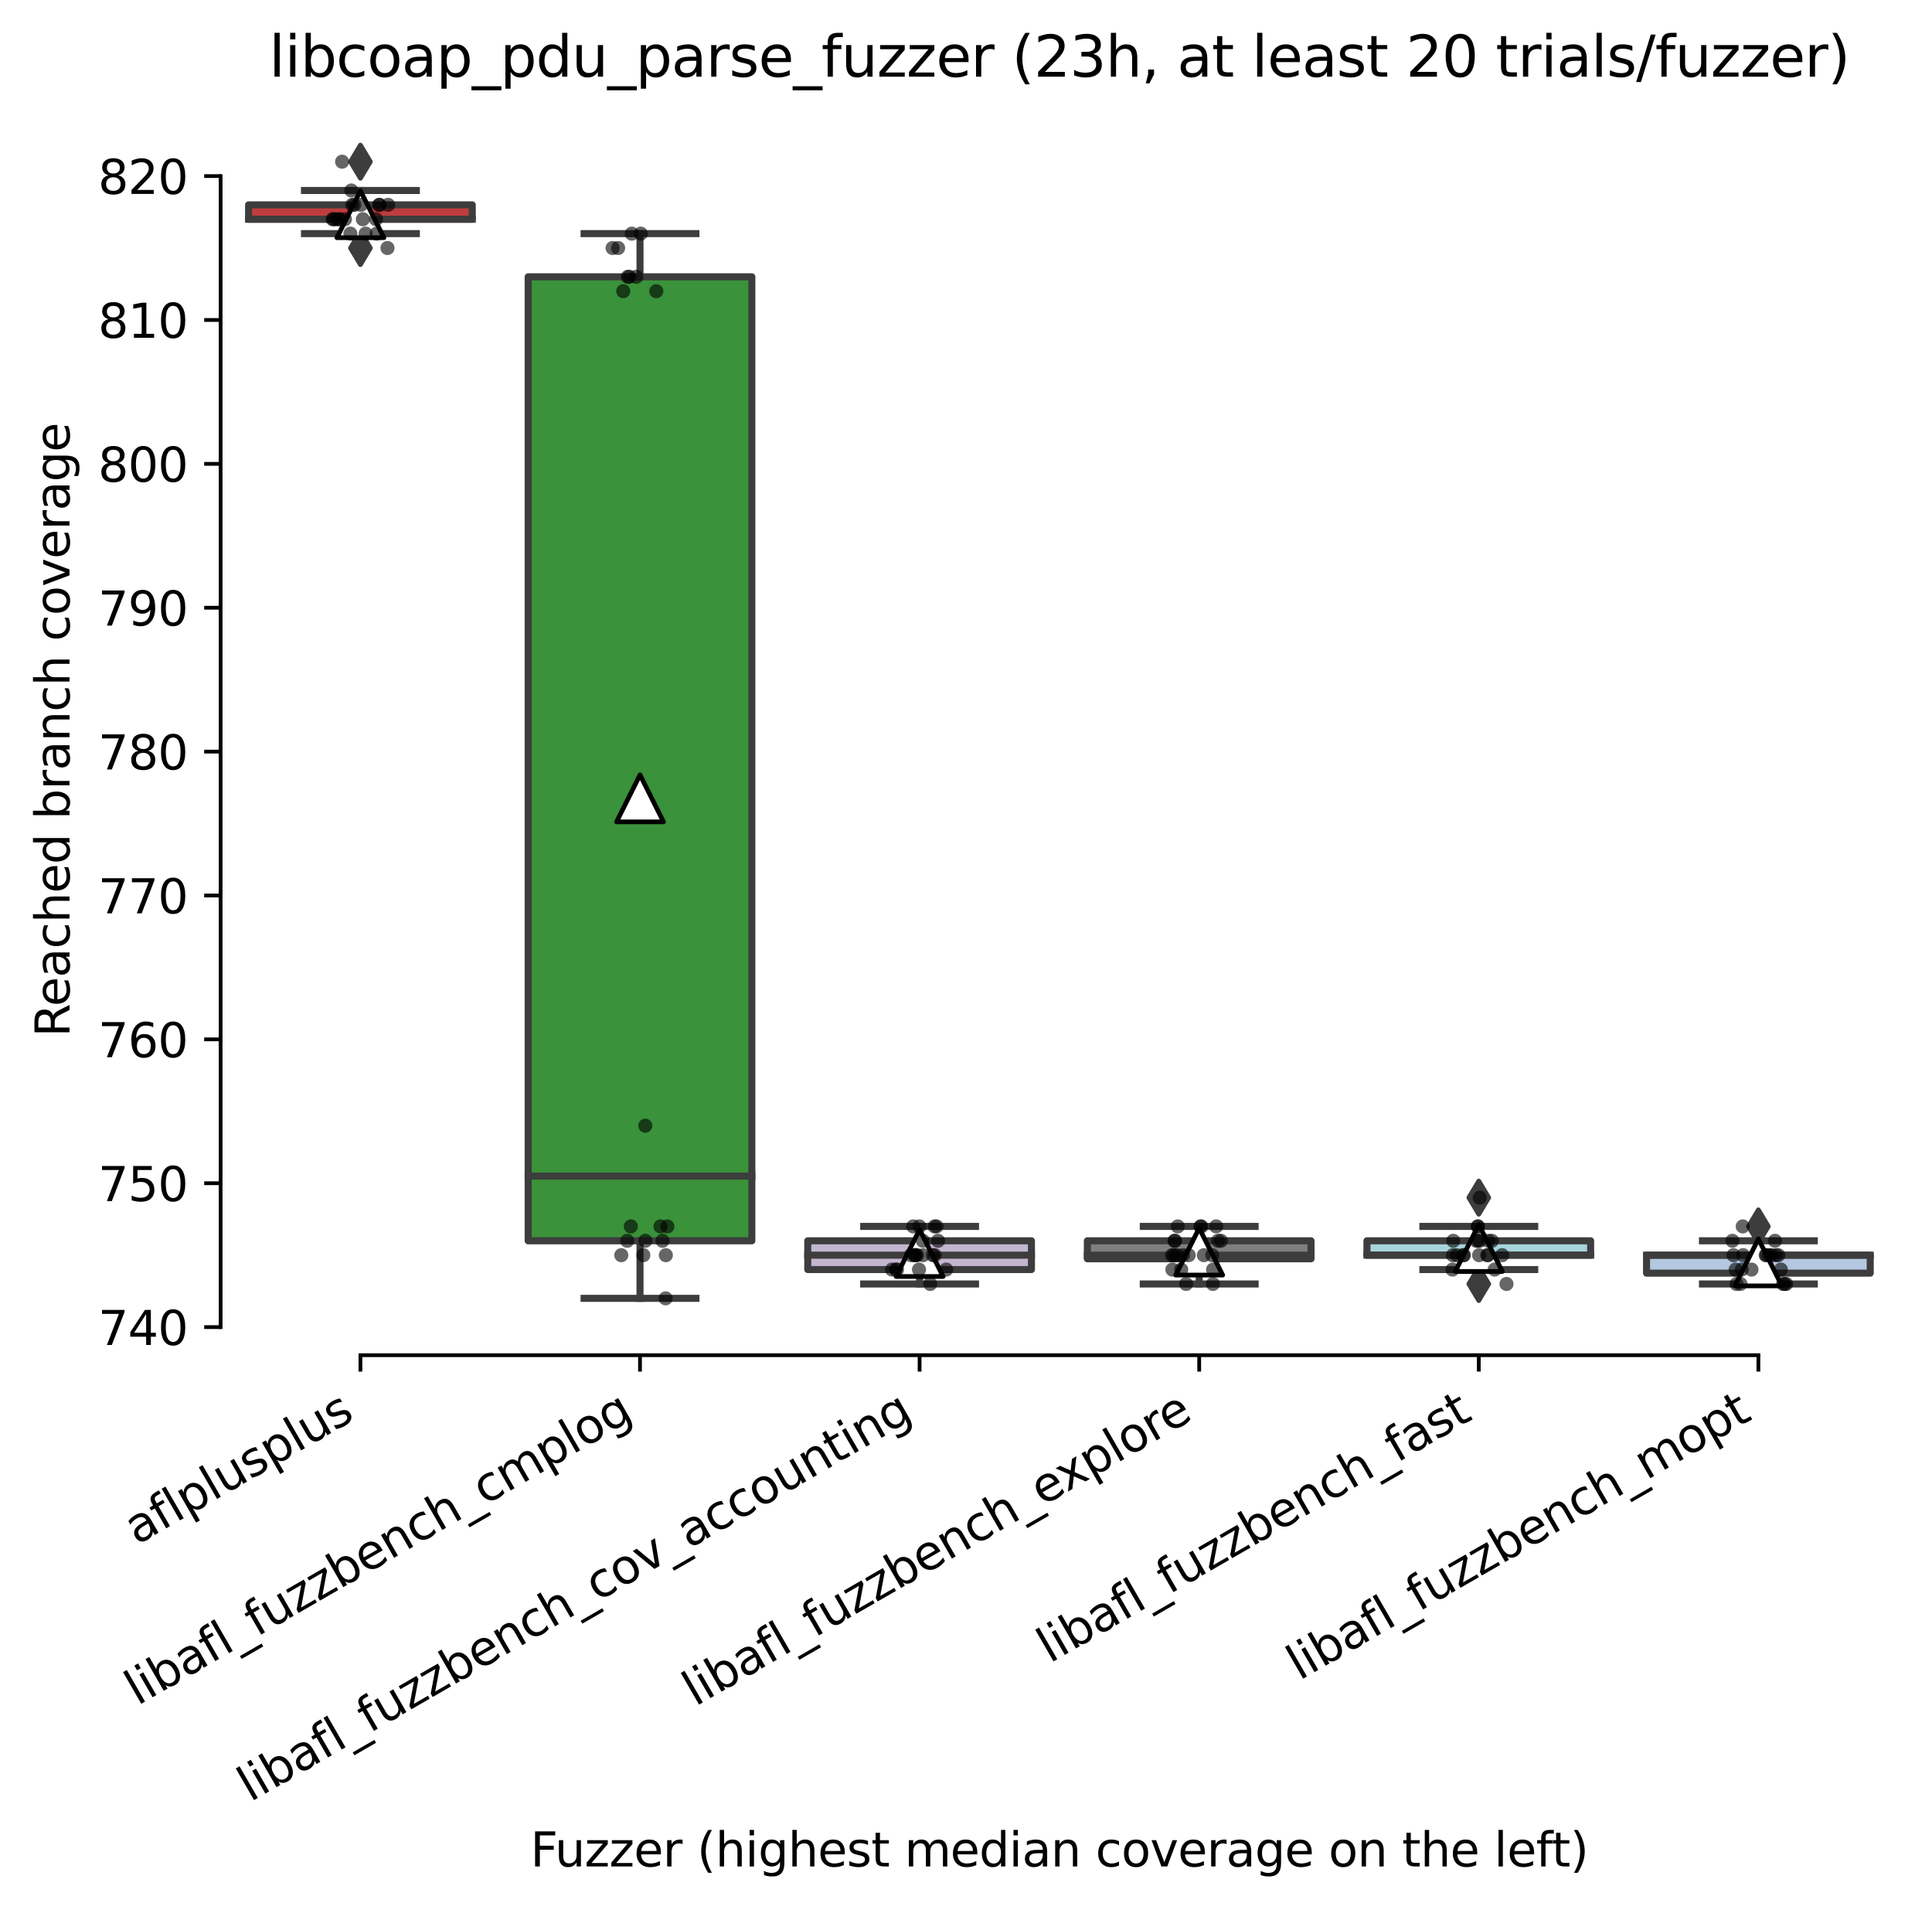 <?xml version="1.0" encoding="utf-8" standalone="no"?>
<!DOCTYPE svg PUBLIC "-//W3C//DTD SVG 1.1//EN"
  "http://www.w3.org/Graphics/SVG/1.1/DTD/svg11.dtd">
<svg xmlns:xlink="http://www.w3.org/1999/xlink" width="411.286pt" height="406.531pt" viewBox="0 0 411.286 406.531" xmlns="http://www.w3.org/2000/svg" version="1.1">
 <defs>
  <style type="text/css">*{stroke-linejoin: round; stroke-linecap: butt}</style>
 </defs>
 <g id="figure_1">
  <g id="patch_1">
   <path d="M 0 406.531 
L 411.286 406.531 
L 411.286 0 
L 0 0 
z
" style="fill: #ffffff"/>
  </g>
  <g id="axes_1">
   <g id="patch_2">
    <path d="M 46.966 288.43 
L 404.086 288.43 
L 404.086 22.318 
L 46.966 22.318 
z
" style="fill: #ffffff"/>
   </g>
   <g id="patch_3">
    <path d="M 52.918 46.663 
L 100.534 46.663 
L 100.534 43.601 
L 52.918 43.601 
L 52.918 46.663 
z
" clip-path="url(#p384e79c89c)" style="fill: #c03d3e; stroke: #3d3d3d; stroke-width: 1.5; stroke-linejoin: miter"/>
   </g>
   <g id="patch_4">
    <path d="M 112.438 264.085 
L 160.054 264.085 
L 160.054 58.912 
L 112.438 58.912 
L 112.438 264.085 
z
" clip-path="url(#p384e79c89c)" style="fill: #3a923a; stroke: #3d3d3d; stroke-width: 1.5; stroke-linejoin: miter"/>
   </g>
   <g id="patch_5">
    <path d="M 171.958 270.21 
L 219.574 270.21 
L 219.574 264.085 
L 171.958 264.085 
L 171.958 270.21 
z
" clip-path="url(#p384e79c89c)" style="fill: #c4b5d0; stroke: #3d3d3d; stroke-width: 1.5; stroke-linejoin: miter"/>
   </g>
   <g id="patch_6">
    <path d="M 231.478 267.913 
L 279.094 267.913 
L 279.094 264.085 
L 231.478 264.085 
L 231.478 267.913 
z
" clip-path="url(#p384e79c89c)" style="fill: #7f7f7f; stroke: #3d3d3d; stroke-width: 1.5; stroke-linejoin: miter"/>
   </g>
   <g id="patch_7">
    <path d="M 290.998 267.147 
L 338.614 267.147 
L 338.614 264.085 
L 290.998 264.085 
L 290.998 267.147 
z
" clip-path="url(#p384e79c89c)" style="fill: #a7d4dc; stroke: #3d3d3d; stroke-width: 1.5; stroke-linejoin: miter"/>
   </g>
   <g id="patch_8">
    <path d="M 350.518 270.975 
L 398.134 270.975 
L 398.134 267.147 
L 350.518 267.147 
L 350.518 270.975 
z
" clip-path="url(#p384e79c89c)" style="fill: #b5c8e1; stroke: #3d3d3d; stroke-width: 1.5; stroke-linejoin: miter"/>
   </g>
   <g id="matplotlib.axis_1">
    <g id="xtick_1">
     <g id="line2d_1">
      <defs>
       <path id="m1266aad662" d="M 0 0 
L 0 3.5 
" style="stroke: #000000; stroke-width: 0.8"/>
      </defs>
      <g>
       <use xlink:href="#m1266aad662" x="76.726" y="288.43" style="stroke: #000000; stroke-width: 0.8"/>
      </g>
     </g>
     <g id="text_1">
      <!-- aflplusplus -->
      <g transform="translate(29.117 328.897) rotate(-30) scale(0.1 -0.1)">
       <defs>
        <path id="DejaVuSans-61" d="M 2194 1759 
Q 1497 1759 1228 1600 
Q 959 1441 959 1056 
Q 959 750 1161 570 
Q 1363 391 1709 391 
Q 2188 391 2477 730 
Q 2766 1069 2766 1631 
L 2766 1759 
L 2194 1759 
z
M 3341 1997 
L 3341 0 
L 2766 0 
L 2766 531 
Q 2569 213 2275 61 
Q 1981 -91 1556 -91 
Q 1019 -91 701 211 
Q 384 513 384 1019 
Q 384 1609 779 1909 
Q 1175 2209 1959 2209 
L 2766 2209 
L 2766 2266 
Q 2766 2663 2505 2880 
Q 2244 3097 1772 3097 
Q 1472 3097 1187 3025 
Q 903 2953 641 2809 
L 641 3341 
Q 956 3463 1253 3523 
Q 1550 3584 1831 3584 
Q 2591 3584 2966 3190 
Q 3341 2797 3341 1997 
z
" transform="scale(0.016)"/>
        <path id="DejaVuSans-66" d="M 2375 4863 
L 2375 4384 
L 1825 4384 
Q 1516 4384 1395 4259 
Q 1275 4134 1275 3809 
L 1275 3500 
L 2222 3500 
L 2222 3053 
L 1275 3053 
L 1275 0 
L 697 0 
L 697 3053 
L 147 3053 
L 147 3500 
L 697 3500 
L 697 3744 
Q 697 4328 969 4595 
Q 1241 4863 1831 4863 
L 2375 4863 
z
" transform="scale(0.016)"/>
        <path id="DejaVuSans-6c" d="M 603 4863 
L 1178 4863 
L 1178 0 
L 603 0 
L 603 4863 
z
" transform="scale(0.016)"/>
        <path id="DejaVuSans-70" d="M 1159 525 
L 1159 -1331 
L 581 -1331 
L 581 3500 
L 1159 3500 
L 1159 2969 
Q 1341 3281 1617 3432 
Q 1894 3584 2278 3584 
Q 2916 3584 3314 3078 
Q 3713 2572 3713 1747 
Q 3713 922 3314 415 
Q 2916 -91 2278 -91 
Q 1894 -91 1617 61 
Q 1341 213 1159 525 
z
M 3116 1747 
Q 3116 2381 2855 2742 
Q 2594 3103 2138 3103 
Q 1681 3103 1420 2742 
Q 1159 2381 1159 1747 
Q 1159 1113 1420 752 
Q 1681 391 2138 391 
Q 2594 391 2855 752 
Q 3116 1113 3116 1747 
z
" transform="scale(0.016)"/>
        <path id="DejaVuSans-75" d="M 544 1381 
L 544 3500 
L 1119 3500 
L 1119 1403 
Q 1119 906 1312 657 
Q 1506 409 1894 409 
Q 2359 409 2629 706 
Q 2900 1003 2900 1516 
L 2900 3500 
L 3475 3500 
L 3475 0 
L 2900 0 
L 2900 538 
Q 2691 219 2414 64 
Q 2138 -91 1772 -91 
Q 1169 -91 856 284 
Q 544 659 544 1381 
z
M 1991 3584 
L 1991 3584 
z
" transform="scale(0.016)"/>
        <path id="DejaVuSans-73" d="M 2834 3397 
L 2834 2853 
Q 2591 2978 2328 3040 
Q 2066 3103 1784 3103 
Q 1356 3103 1142 2972 
Q 928 2841 928 2578 
Q 928 2378 1081 2264 
Q 1234 2150 1697 2047 
L 1894 2003 
Q 2506 1872 2764 1633 
Q 3022 1394 3022 966 
Q 3022 478 2636 193 
Q 2250 -91 1575 -91 
Q 1294 -91 989 -36 
Q 684 19 347 128 
L 347 722 
Q 666 556 975 473 
Q 1284 391 1588 391 
Q 1994 391 2212 530 
Q 2431 669 2431 922 
Q 2431 1156 2273 1281 
Q 2116 1406 1581 1522 
L 1381 1569 
Q 847 1681 609 1914 
Q 372 2147 372 2553 
Q 372 3047 722 3315 
Q 1072 3584 1716 3584 
Q 2034 3584 2315 3537 
Q 2597 3491 2834 3397 
z
" transform="scale(0.016)"/>
       </defs>
       <use xlink:href="#DejaVuSans-61"/>
       <use xlink:href="#DejaVuSans-66" x="61.279"/>
       <use xlink:href="#DejaVuSans-6c" x="96.484"/>
       <use xlink:href="#DejaVuSans-70" x="124.268"/>
       <use xlink:href="#DejaVuSans-6c" x="187.744"/>
       <use xlink:href="#DejaVuSans-75" x="215.527"/>
       <use xlink:href="#DejaVuSans-73" x="278.906"/>
       <use xlink:href="#DejaVuSans-70" x="331.006"/>
       <use xlink:href="#DejaVuSans-6c" x="394.482"/>
       <use xlink:href="#DejaVuSans-75" x="422.266"/>
       <use xlink:href="#DejaVuSans-73" x="485.645"/>
      </g>
     </g>
    </g>
    <g id="xtick_2">
     <g id="line2d_2">
      <g>
       <use xlink:href="#m1266aad662" x="136.246" y="288.43" style="stroke: #000000; stroke-width: 0.8"/>
      </g>
     </g>
     <g id="text_2">
      <!-- libafl_fuzzbench_cmplog -->
      <g transform="translate(29.244 363.107) rotate(-30) scale(0.1 -0.1)">
       <defs>
        <path id="DejaVuSans-69" d="M 603 3500 
L 1178 3500 
L 1178 0 
L 603 0 
L 603 3500 
z
M 603 4863 
L 1178 4863 
L 1178 4134 
L 603 4134 
L 603 4863 
z
" transform="scale(0.016)"/>
        <path id="DejaVuSans-62" d="M 3116 1747 
Q 3116 2381 2855 2742 
Q 2594 3103 2138 3103 
Q 1681 3103 1420 2742 
Q 1159 2381 1159 1747 
Q 1159 1113 1420 752 
Q 1681 391 2138 391 
Q 2594 391 2855 752 
Q 3116 1113 3116 1747 
z
M 1159 2969 
Q 1341 3281 1617 3432 
Q 1894 3584 2278 3584 
Q 2916 3584 3314 3078 
Q 3713 2572 3713 1747 
Q 3713 922 3314 415 
Q 2916 -91 2278 -91 
Q 1894 -91 1617 61 
Q 1341 213 1159 525 
L 1159 0 
L 581 0 
L 581 4863 
L 1159 4863 
L 1159 2969 
z
" transform="scale(0.016)"/>
        <path id="DejaVuSans-5f" d="M 3263 -1063 
L 3263 -1509 
L -63 -1509 
L -63 -1063 
L 3263 -1063 
z
" transform="scale(0.016)"/>
        <path id="DejaVuSans-7a" d="M 353 3500 
L 3084 3500 
L 3084 2975 
L 922 459 
L 3084 459 
L 3084 0 
L 275 0 
L 275 525 
L 2438 3041 
L 353 3041 
L 353 3500 
z
" transform="scale(0.016)"/>
        <path id="DejaVuSans-65" d="M 3597 1894 
L 3597 1613 
L 953 1613 
Q 991 1019 1311 708 
Q 1631 397 2203 397 
Q 2534 397 2845 478 
Q 3156 559 3463 722 
L 3463 178 
Q 3153 47 2828 -22 
Q 2503 -91 2169 -91 
Q 1331 -91 842 396 
Q 353 884 353 1716 
Q 353 2575 817 3079 
Q 1281 3584 2069 3584 
Q 2775 3584 3186 3129 
Q 3597 2675 3597 1894 
z
M 3022 2063 
Q 3016 2534 2758 2815 
Q 2500 3097 2075 3097 
Q 1594 3097 1305 2825 
Q 1016 2553 972 2059 
L 3022 2063 
z
" transform="scale(0.016)"/>
        <path id="DejaVuSans-6e" d="M 3513 2113 
L 3513 0 
L 2938 0 
L 2938 2094 
Q 2938 2591 2744 2837 
Q 2550 3084 2163 3084 
Q 1697 3084 1428 2787 
Q 1159 2491 1159 1978 
L 1159 0 
L 581 0 
L 581 3500 
L 1159 3500 
L 1159 2956 
Q 1366 3272 1645 3428 
Q 1925 3584 2291 3584 
Q 2894 3584 3203 3211 
Q 3513 2838 3513 2113 
z
" transform="scale(0.016)"/>
        <path id="DejaVuSans-63" d="M 3122 3366 
L 3122 2828 
Q 2878 2963 2633 3030 
Q 2388 3097 2138 3097 
Q 1578 3097 1268 2742 
Q 959 2388 959 1747 
Q 959 1106 1268 751 
Q 1578 397 2138 397 
Q 2388 397 2633 464 
Q 2878 531 3122 666 
L 3122 134 
Q 2881 22 2623 -34 
Q 2366 -91 2075 -91 
Q 1284 -91 818 406 
Q 353 903 353 1747 
Q 353 2603 823 3093 
Q 1294 3584 2113 3584 
Q 2378 3584 2631 3529 
Q 2884 3475 3122 3366 
z
" transform="scale(0.016)"/>
        <path id="DejaVuSans-68" d="M 3513 2113 
L 3513 0 
L 2938 0 
L 2938 2094 
Q 2938 2591 2744 2837 
Q 2550 3084 2163 3084 
Q 1697 3084 1428 2787 
Q 1159 2491 1159 1978 
L 1159 0 
L 581 0 
L 581 4863 
L 1159 4863 
L 1159 2956 
Q 1366 3272 1645 3428 
Q 1925 3584 2291 3584 
Q 2894 3584 3203 3211 
Q 3513 2838 3513 2113 
z
" transform="scale(0.016)"/>
        <path id="DejaVuSans-6d" d="M 3328 2828 
Q 3544 3216 3844 3400 
Q 4144 3584 4550 3584 
Q 5097 3584 5394 3201 
Q 5691 2819 5691 2113 
L 5691 0 
L 5113 0 
L 5113 2094 
Q 5113 2597 4934 2840 
Q 4756 3084 4391 3084 
Q 3944 3084 3684 2787 
Q 3425 2491 3425 1978 
L 3425 0 
L 2847 0 
L 2847 2094 
Q 2847 2600 2669 2842 
Q 2491 3084 2119 3084 
Q 1678 3084 1418 2786 
Q 1159 2488 1159 1978 
L 1159 0 
L 581 0 
L 581 3500 
L 1159 3500 
L 1159 2956 
Q 1356 3278 1631 3431 
Q 1906 3584 2284 3584 
Q 2666 3584 2933 3390 
Q 3200 3197 3328 2828 
z
" transform="scale(0.016)"/>
        <path id="DejaVuSans-6f" d="M 1959 3097 
Q 1497 3097 1228 2736 
Q 959 2375 959 1747 
Q 959 1119 1226 758 
Q 1494 397 1959 397 
Q 2419 397 2687 759 
Q 2956 1122 2956 1747 
Q 2956 2369 2687 2733 
Q 2419 3097 1959 3097 
z
M 1959 3584 
Q 2709 3584 3137 3096 
Q 3566 2609 3566 1747 
Q 3566 888 3137 398 
Q 2709 -91 1959 -91 
Q 1206 -91 779 398 
Q 353 888 353 1747 
Q 353 2609 779 3096 
Q 1206 3584 1959 3584 
z
" transform="scale(0.016)"/>
        <path id="DejaVuSans-67" d="M 2906 1791 
Q 2906 2416 2648 2759 
Q 2391 3103 1925 3103 
Q 1463 3103 1205 2759 
Q 947 2416 947 1791 
Q 947 1169 1205 825 
Q 1463 481 1925 481 
Q 2391 481 2648 825 
Q 2906 1169 2906 1791 
z
M 3481 434 
Q 3481 -459 3084 -895 
Q 2688 -1331 1869 -1331 
Q 1566 -1331 1297 -1286 
Q 1028 -1241 775 -1147 
L 775 -588 
Q 1028 -725 1275 -790 
Q 1522 -856 1778 -856 
Q 2344 -856 2625 -561 
Q 2906 -266 2906 331 
L 2906 616 
Q 2728 306 2450 153 
Q 2172 0 1784 0 
Q 1141 0 747 490 
Q 353 981 353 1791 
Q 353 2603 747 3093 
Q 1141 3584 1784 3584 
Q 2172 3584 2450 3431 
Q 2728 3278 2906 2969 
L 2906 3500 
L 3481 3500 
L 3481 434 
z
" transform="scale(0.016)"/>
       </defs>
       <use xlink:href="#DejaVuSans-6c"/>
       <use xlink:href="#DejaVuSans-69" x="27.783"/>
       <use xlink:href="#DejaVuSans-62" x="55.566"/>
       <use xlink:href="#DejaVuSans-61" x="119.043"/>
       <use xlink:href="#DejaVuSans-66" x="180.322"/>
       <use xlink:href="#DejaVuSans-6c" x="215.527"/>
       <use xlink:href="#DejaVuSans-5f" x="243.311"/>
       <use xlink:href="#DejaVuSans-66" x="293.311"/>
       <use xlink:href="#DejaVuSans-75" x="328.516"/>
       <use xlink:href="#DejaVuSans-7a" x="391.895"/>
       <use xlink:href="#DejaVuSans-7a" x="444.385"/>
       <use xlink:href="#DejaVuSans-62" x="496.875"/>
       <use xlink:href="#DejaVuSans-65" x="560.352"/>
       <use xlink:href="#DejaVuSans-6e" x="621.875"/>
       <use xlink:href="#DejaVuSans-63" x="685.254"/>
       <use xlink:href="#DejaVuSans-68" x="740.234"/>
       <use xlink:href="#DejaVuSans-5f" x="803.613"/>
       <use xlink:href="#DejaVuSans-63" x="853.613"/>
       <use xlink:href="#DejaVuSans-6d" x="908.594"/>
       <use xlink:href="#DejaVuSans-70" x="1006.006"/>
       <use xlink:href="#DejaVuSans-6c" x="1069.482"/>
       <use xlink:href="#DejaVuSans-6f" x="1097.266"/>
       <use xlink:href="#DejaVuSans-67" x="1158.447"/>
      </g>
     </g>
    </g>
    <g id="xtick_3">
     <g id="line2d_3">
      <g>
       <use xlink:href="#m1266aad662" x="195.766" y="288.43" style="stroke: #000000; stroke-width: 0.8"/>
      </g>
     </g>
     <g id="text_3">
      <!-- libafl_fuzzbench_cov_accounting -->
      <g transform="translate(53.251 383.611) rotate(-30) scale(0.1 -0.1)">
       <defs>
        <path id="DejaVuSans-76" d="M 191 3500 
L 800 3500 
L 1894 563 
L 2988 3500 
L 3597 3500 
L 2284 0 
L 1503 0 
L 191 3500 
z
" transform="scale(0.016)"/>
        <path id="DejaVuSans-74" d="M 1172 4494 
L 1172 3500 
L 2356 3500 
L 2356 3053 
L 1172 3053 
L 1172 1153 
Q 1172 725 1289 603 
Q 1406 481 1766 481 
L 2356 481 
L 2356 0 
L 1766 0 
Q 1100 0 847 248 
Q 594 497 594 1153 
L 594 3053 
L 172 3053 
L 172 3500 
L 594 3500 
L 594 4494 
L 1172 4494 
z
" transform="scale(0.016)"/>
       </defs>
       <use xlink:href="#DejaVuSans-6c"/>
       <use xlink:href="#DejaVuSans-69" x="27.783"/>
       <use xlink:href="#DejaVuSans-62" x="55.566"/>
       <use xlink:href="#DejaVuSans-61" x="119.043"/>
       <use xlink:href="#DejaVuSans-66" x="180.322"/>
       <use xlink:href="#DejaVuSans-6c" x="215.527"/>
       <use xlink:href="#DejaVuSans-5f" x="243.311"/>
       <use xlink:href="#DejaVuSans-66" x="293.311"/>
       <use xlink:href="#DejaVuSans-75" x="328.516"/>
       <use xlink:href="#DejaVuSans-7a" x="391.895"/>
       <use xlink:href="#DejaVuSans-7a" x="444.385"/>
       <use xlink:href="#DejaVuSans-62" x="496.875"/>
       <use xlink:href="#DejaVuSans-65" x="560.352"/>
       <use xlink:href="#DejaVuSans-6e" x="621.875"/>
       <use xlink:href="#DejaVuSans-63" x="685.254"/>
       <use xlink:href="#DejaVuSans-68" x="740.234"/>
       <use xlink:href="#DejaVuSans-5f" x="803.613"/>
       <use xlink:href="#DejaVuSans-63" x="853.613"/>
       <use xlink:href="#DejaVuSans-6f" x="908.594"/>
       <use xlink:href="#DejaVuSans-76" x="969.775"/>
       <use xlink:href="#DejaVuSans-5f" x="1028.955"/>
       <use xlink:href="#DejaVuSans-61" x="1078.955"/>
       <use xlink:href="#DejaVuSans-63" x="1140.234"/>
       <use xlink:href="#DejaVuSans-63" x="1195.215"/>
       <use xlink:href="#DejaVuSans-6f" x="1250.195"/>
       <use xlink:href="#DejaVuSans-75" x="1311.377"/>
       <use xlink:href="#DejaVuSans-6e" x="1374.756"/>
       <use xlink:href="#DejaVuSans-74" x="1438.135"/>
       <use xlink:href="#DejaVuSans-69" x="1477.344"/>
       <use xlink:href="#DejaVuSans-6e" x="1505.127"/>
       <use xlink:href="#DejaVuSans-67" x="1568.506"/>
      </g>
     </g>
    </g>
    <g id="xtick_4">
     <g id="line2d_4">
      <g>
       <use xlink:href="#m1266aad662" x="255.286" y="288.43" style="stroke: #000000; stroke-width: 0.8"/>
      </g>
     </g>
     <g id="text_4">
      <!-- libafl_fuzzbench_explore -->
      <g transform="translate(147.982 363.282) rotate(-30) scale(0.1 -0.1)">
       <defs>
        <path id="DejaVuSans-78" d="M 3513 3500 
L 2247 1797 
L 3578 0 
L 2900 0 
L 1881 1375 
L 863 0 
L 184 0 
L 1544 1831 
L 300 3500 
L 978 3500 
L 1906 2253 
L 2834 3500 
L 3513 3500 
z
" transform="scale(0.016)"/>
        <path id="DejaVuSans-72" d="M 2631 2963 
Q 2534 3019 2420 3045 
Q 2306 3072 2169 3072 
Q 1681 3072 1420 2755 
Q 1159 2438 1159 1844 
L 1159 0 
L 581 0 
L 581 3500 
L 1159 3500 
L 1159 2956 
Q 1341 3275 1631 3429 
Q 1922 3584 2338 3584 
Q 2397 3584 2469 3576 
Q 2541 3569 2628 3553 
L 2631 2963 
z
" transform="scale(0.016)"/>
       </defs>
       <use xlink:href="#DejaVuSans-6c"/>
       <use xlink:href="#DejaVuSans-69" x="27.783"/>
       <use xlink:href="#DejaVuSans-62" x="55.566"/>
       <use xlink:href="#DejaVuSans-61" x="119.043"/>
       <use xlink:href="#DejaVuSans-66" x="180.322"/>
       <use xlink:href="#DejaVuSans-6c" x="215.527"/>
       <use xlink:href="#DejaVuSans-5f" x="243.311"/>
       <use xlink:href="#DejaVuSans-66" x="293.311"/>
       <use xlink:href="#DejaVuSans-75" x="328.516"/>
       <use xlink:href="#DejaVuSans-7a" x="391.895"/>
       <use xlink:href="#DejaVuSans-7a" x="444.385"/>
       <use xlink:href="#DejaVuSans-62" x="496.875"/>
       <use xlink:href="#DejaVuSans-65" x="560.352"/>
       <use xlink:href="#DejaVuSans-6e" x="621.875"/>
       <use xlink:href="#DejaVuSans-63" x="685.254"/>
       <use xlink:href="#DejaVuSans-68" x="740.234"/>
       <use xlink:href="#DejaVuSans-5f" x="803.613"/>
       <use xlink:href="#DejaVuSans-65" x="853.613"/>
       <use xlink:href="#DejaVuSans-78" x="913.387"/>
       <use xlink:href="#DejaVuSans-70" x="972.566"/>
       <use xlink:href="#DejaVuSans-6c" x="1036.043"/>
       <use xlink:href="#DejaVuSans-6f" x="1063.826"/>
       <use xlink:href="#DejaVuSans-72" x="1125.008"/>
       <use xlink:href="#DejaVuSans-65" x="1163.871"/>
      </g>
     </g>
    </g>
    <g id="xtick_5">
     <g id="line2d_5">
      <g>
       <use xlink:href="#m1266aad662" x="314.806" y="288.43" style="stroke: #000000; stroke-width: 0.8"/>
      </g>
     </g>
     <g id="text_5">
      <!-- libafl_fuzzbench_fast -->
      <g transform="translate(223.44 354.08) rotate(-30) scale(0.1 -0.1)">
       <use xlink:href="#DejaVuSans-6c"/>
       <use xlink:href="#DejaVuSans-69" x="27.783"/>
       <use xlink:href="#DejaVuSans-62" x="55.566"/>
       <use xlink:href="#DejaVuSans-61" x="119.043"/>
       <use xlink:href="#DejaVuSans-66" x="180.322"/>
       <use xlink:href="#DejaVuSans-6c" x="215.527"/>
       <use xlink:href="#DejaVuSans-5f" x="243.311"/>
       <use xlink:href="#DejaVuSans-66" x="293.311"/>
       <use xlink:href="#DejaVuSans-75" x="328.516"/>
       <use xlink:href="#DejaVuSans-7a" x="391.895"/>
       <use xlink:href="#DejaVuSans-7a" x="444.385"/>
       <use xlink:href="#DejaVuSans-62" x="496.875"/>
       <use xlink:href="#DejaVuSans-65" x="560.352"/>
       <use xlink:href="#DejaVuSans-6e" x="621.875"/>
       <use xlink:href="#DejaVuSans-63" x="685.254"/>
       <use xlink:href="#DejaVuSans-68" x="740.234"/>
       <use xlink:href="#DejaVuSans-5f" x="803.613"/>
       <use xlink:href="#DejaVuSans-66" x="853.613"/>
       <use xlink:href="#DejaVuSans-61" x="888.818"/>
       <use xlink:href="#DejaVuSans-73" x="950.098"/>
       <use xlink:href="#DejaVuSans-74" x="1002.197"/>
      </g>
     </g>
    </g>
    <g id="xtick_6">
     <g id="line2d_6">
      <g>
       <use xlink:href="#m1266aad662" x="374.326" y="288.43" style="stroke: #000000; stroke-width: 0.8"/>
      </g>
     </g>
     <g id="text_6">
      <!-- libafl_fuzzbench_mopt -->
      <g transform="translate(276.594 357.755) rotate(-30) scale(0.1 -0.1)">
       <use xlink:href="#DejaVuSans-6c"/>
       <use xlink:href="#DejaVuSans-69" x="27.783"/>
       <use xlink:href="#DejaVuSans-62" x="55.566"/>
       <use xlink:href="#DejaVuSans-61" x="119.043"/>
       <use xlink:href="#DejaVuSans-66" x="180.322"/>
       <use xlink:href="#DejaVuSans-6c" x="215.527"/>
       <use xlink:href="#DejaVuSans-5f" x="243.311"/>
       <use xlink:href="#DejaVuSans-66" x="293.311"/>
       <use xlink:href="#DejaVuSans-75" x="328.516"/>
       <use xlink:href="#DejaVuSans-7a" x="391.895"/>
       <use xlink:href="#DejaVuSans-7a" x="444.385"/>
       <use xlink:href="#DejaVuSans-62" x="496.875"/>
       <use xlink:href="#DejaVuSans-65" x="560.352"/>
       <use xlink:href="#DejaVuSans-6e" x="621.875"/>
       <use xlink:href="#DejaVuSans-63" x="685.254"/>
       <use xlink:href="#DejaVuSans-68" x="740.234"/>
       <use xlink:href="#DejaVuSans-5f" x="803.613"/>
       <use xlink:href="#DejaVuSans-6d" x="853.613"/>
       <use xlink:href="#DejaVuSans-6f" x="951.025"/>
       <use xlink:href="#DejaVuSans-70" x="1012.207"/>
       <use xlink:href="#DejaVuSans-74" x="1075.684"/>
      </g>
     </g>
    </g>
    <g id="text_7">
     <!-- Fuzzer (highest median coverage on the left) -->
     <g transform="translate(112.908 397.251) scale(0.1 -0.1)">
      <defs>
       <path id="DejaVuSans-46" d="M 628 4666 
L 3309 4666 
L 3309 4134 
L 1259 4134 
L 1259 2759 
L 3109 2759 
L 3109 2228 
L 1259 2228 
L 1259 0 
L 628 0 
L 628 4666 
z
" transform="scale(0.016)"/>
       <path id="DejaVuSans-20" transform="scale(0.016)"/>
       <path id="DejaVuSans-28" d="M 1984 4856 
Q 1566 4138 1362 3434 
Q 1159 2731 1159 2009 
Q 1159 1288 1364 580 
Q 1569 -128 1984 -844 
L 1484 -844 
Q 1016 -109 783 600 
Q 550 1309 550 2009 
Q 550 2706 781 3412 
Q 1013 4119 1484 4856 
L 1984 4856 
z
" transform="scale(0.016)"/>
       <path id="DejaVuSans-64" d="M 2906 2969 
L 2906 4863 
L 3481 4863 
L 3481 0 
L 2906 0 
L 2906 525 
Q 2725 213 2448 61 
Q 2172 -91 1784 -91 
Q 1150 -91 751 415 
Q 353 922 353 1747 
Q 353 2572 751 3078 
Q 1150 3584 1784 3584 
Q 2172 3584 2448 3432 
Q 2725 3281 2906 2969 
z
M 947 1747 
Q 947 1113 1208 752 
Q 1469 391 1925 391 
Q 2381 391 2643 752 
Q 2906 1113 2906 1747 
Q 2906 2381 2643 2742 
Q 2381 3103 1925 3103 
Q 1469 3103 1208 2742 
Q 947 2381 947 1747 
z
" transform="scale(0.016)"/>
       <path id="DejaVuSans-29" d="M 513 4856 
L 1013 4856 
Q 1481 4119 1714 3412 
Q 1947 2706 1947 2009 
Q 1947 1309 1714 600 
Q 1481 -109 1013 -844 
L 513 -844 
Q 928 -128 1133 580 
Q 1338 1288 1338 2009 
Q 1338 2731 1133 3434 
Q 928 4138 513 4856 
z
" transform="scale(0.016)"/>
      </defs>
      <use xlink:href="#DejaVuSans-46"/>
      <use xlink:href="#DejaVuSans-75" x="52.02"/>
      <use xlink:href="#DejaVuSans-7a" x="115.398"/>
      <use xlink:href="#DejaVuSans-7a" x="167.889"/>
      <use xlink:href="#DejaVuSans-65" x="220.379"/>
      <use xlink:href="#DejaVuSans-72" x="281.902"/>
      <use xlink:href="#DejaVuSans-20" x="323.016"/>
      <use xlink:href="#DejaVuSans-28" x="354.803"/>
      <use xlink:href="#DejaVuSans-68" x="393.816"/>
      <use xlink:href="#DejaVuSans-69" x="457.195"/>
      <use xlink:href="#DejaVuSans-67" x="484.979"/>
      <use xlink:href="#DejaVuSans-68" x="548.455"/>
      <use xlink:href="#DejaVuSans-65" x="611.834"/>
      <use xlink:href="#DejaVuSans-73" x="673.357"/>
      <use xlink:href="#DejaVuSans-74" x="725.457"/>
      <use xlink:href="#DejaVuSans-20" x="764.666"/>
      <use xlink:href="#DejaVuSans-6d" x="796.453"/>
      <use xlink:href="#DejaVuSans-65" x="893.865"/>
      <use xlink:href="#DejaVuSans-64" x="955.389"/>
      <use xlink:href="#DejaVuSans-69" x="1018.865"/>
      <use xlink:href="#DejaVuSans-61" x="1046.648"/>
      <use xlink:href="#DejaVuSans-6e" x="1107.928"/>
      <use xlink:href="#DejaVuSans-20" x="1171.307"/>
      <use xlink:href="#DejaVuSans-63" x="1203.094"/>
      <use xlink:href="#DejaVuSans-6f" x="1258.074"/>
      <use xlink:href="#DejaVuSans-76" x="1319.256"/>
      <use xlink:href="#DejaVuSans-65" x="1378.436"/>
      <use xlink:href="#DejaVuSans-72" x="1439.959"/>
      <use xlink:href="#DejaVuSans-61" x="1481.072"/>
      <use xlink:href="#DejaVuSans-67" x="1542.352"/>
      <use xlink:href="#DejaVuSans-65" x="1605.828"/>
      <use xlink:href="#DejaVuSans-20" x="1667.352"/>
      <use xlink:href="#DejaVuSans-6f" x="1699.139"/>
      <use xlink:href="#DejaVuSans-6e" x="1760.32"/>
      <use xlink:href="#DejaVuSans-20" x="1823.699"/>
      <use xlink:href="#DejaVuSans-74" x="1855.486"/>
      <use xlink:href="#DejaVuSans-68" x="1894.695"/>
      <use xlink:href="#DejaVuSans-65" x="1958.074"/>
      <use xlink:href="#DejaVuSans-20" x="2019.598"/>
      <use xlink:href="#DejaVuSans-6c" x="2051.385"/>
      <use xlink:href="#DejaVuSans-65" x="2079.168"/>
      <use xlink:href="#DejaVuSans-66" x="2140.691"/>
      <use xlink:href="#DejaVuSans-74" x="2174.146"/>
      <use xlink:href="#DejaVuSans-29" x="2213.355"/>
     </g>
    </g>
   </g>
   <g id="matplotlib.axis_2">
    <g id="ytick_1">
     <g id="line2d_7">
      <defs>
       <path id="mc3d14bf6f3" d="M 0 0 
L -3.5 0 
" style="stroke: #000000; stroke-width: 0.8"/>
      </defs>
      <g>
       <use xlink:href="#mc3d14bf6f3" x="46.966" y="282.459" style="stroke: #000000; stroke-width: 0.8"/>
      </g>
     </g>
     <g id="text_8">
      <!-- 740 -->
      <g transform="translate(20.878 286.258) scale(0.1 -0.1)">
       <defs>
        <path id="DejaVuSans-37" d="M 525 4666 
L 3525 4666 
L 3525 4397 
L 1831 0 
L 1172 0 
L 2766 4134 
L 525 4134 
L 525 4666 
z
" transform="scale(0.016)"/>
        <path id="DejaVuSans-34" d="M 2419 4116 
L 825 1625 
L 2419 1625 
L 2419 4116 
z
M 2253 4666 
L 3047 4666 
L 3047 1625 
L 3713 1625 
L 3713 1100 
L 3047 1100 
L 3047 0 
L 2419 0 
L 2419 1100 
L 313 1100 
L 313 1709 
L 2253 4666 
z
" transform="scale(0.016)"/>
        <path id="DejaVuSans-30" d="M 2034 4250 
Q 1547 4250 1301 3770 
Q 1056 3291 1056 2328 
Q 1056 1369 1301 889 
Q 1547 409 2034 409 
Q 2525 409 2770 889 
Q 3016 1369 3016 2328 
Q 3016 3291 2770 3770 
Q 2525 4250 2034 4250 
z
M 2034 4750 
Q 2819 4750 3233 4129 
Q 3647 3509 3647 2328 
Q 3647 1150 3233 529 
Q 2819 -91 2034 -91 
Q 1250 -91 836 529 
Q 422 1150 422 2328 
Q 422 3509 836 4129 
Q 1250 4750 2034 4750 
z
" transform="scale(0.016)"/>
       </defs>
       <use xlink:href="#DejaVuSans-37"/>
       <use xlink:href="#DejaVuSans-34" x="63.623"/>
       <use xlink:href="#DejaVuSans-30" x="127.246"/>
      </g>
     </g>
    </g>
    <g id="ytick_2">
     <g id="line2d_8">
      <g>
       <use xlink:href="#mc3d14bf6f3" x="46.966" y="251.836" style="stroke: #000000; stroke-width: 0.8"/>
      </g>
     </g>
     <g id="text_9">
      <!-- 750 -->
      <g transform="translate(20.878 255.635) scale(0.1 -0.1)">
       <defs>
        <path id="DejaVuSans-35" d="M 691 4666 
L 3169 4666 
L 3169 4134 
L 1269 4134 
L 1269 2991 
Q 1406 3038 1543 3061 
Q 1681 3084 1819 3084 
Q 2600 3084 3056 2656 
Q 3513 2228 3513 1497 
Q 3513 744 3044 326 
Q 2575 -91 1722 -91 
Q 1428 -91 1123 -41 
Q 819 9 494 109 
L 494 744 
Q 775 591 1075 516 
Q 1375 441 1709 441 
Q 2250 441 2565 725 
Q 2881 1009 2881 1497 
Q 2881 1984 2565 2268 
Q 2250 2553 1709 2553 
Q 1456 2553 1204 2497 
Q 953 2441 691 2322 
L 691 4666 
z
" transform="scale(0.016)"/>
       </defs>
       <use xlink:href="#DejaVuSans-37"/>
       <use xlink:href="#DejaVuSans-35" x="63.623"/>
       <use xlink:href="#DejaVuSans-30" x="127.246"/>
      </g>
     </g>
    </g>
    <g id="ytick_3">
     <g id="line2d_9">
      <g>
       <use xlink:href="#mc3d14bf6f3" x="46.966" y="221.213" style="stroke: #000000; stroke-width: 0.8"/>
      </g>
     </g>
     <g id="text_10">
      <!-- 760 -->
      <g transform="translate(20.878 225.012) scale(0.1 -0.1)">
       <defs>
        <path id="DejaVuSans-36" d="M 2113 2584 
Q 1688 2584 1439 2293 
Q 1191 2003 1191 1497 
Q 1191 994 1439 701 
Q 1688 409 2113 409 
Q 2538 409 2786 701 
Q 3034 994 3034 1497 
Q 3034 2003 2786 2293 
Q 2538 2584 2113 2584 
z
M 3366 4563 
L 3366 3988 
Q 3128 4100 2886 4159 
Q 2644 4219 2406 4219 
Q 1781 4219 1451 3797 
Q 1122 3375 1075 2522 
Q 1259 2794 1537 2939 
Q 1816 3084 2150 3084 
Q 2853 3084 3261 2657 
Q 3669 2231 3669 1497 
Q 3669 778 3244 343 
Q 2819 -91 2113 -91 
Q 1303 -91 875 529 
Q 447 1150 447 2328 
Q 447 3434 972 4092 
Q 1497 4750 2381 4750 
Q 2619 4750 2861 4703 
Q 3103 4656 3366 4563 
z
" transform="scale(0.016)"/>
       </defs>
       <use xlink:href="#DejaVuSans-37"/>
       <use xlink:href="#DejaVuSans-36" x="63.623"/>
       <use xlink:href="#DejaVuSans-30" x="127.246"/>
      </g>
     </g>
    </g>
    <g id="ytick_4">
     <g id="line2d_10">
      <g>
       <use xlink:href="#mc3d14bf6f3" x="46.966" y="190.59" style="stroke: #000000; stroke-width: 0.8"/>
      </g>
     </g>
     <g id="text_11">
      <!-- 770 -->
      <g transform="translate(20.878 194.39) scale(0.1 -0.1)">
       <use xlink:href="#DejaVuSans-37"/>
       <use xlink:href="#DejaVuSans-37" x="63.623"/>
       <use xlink:href="#DejaVuSans-30" x="127.246"/>
      </g>
     </g>
    </g>
    <g id="ytick_5">
     <g id="line2d_11">
      <g>
       <use xlink:href="#mc3d14bf6f3" x="46.966" y="159.968" style="stroke: #000000; stroke-width: 0.8"/>
      </g>
     </g>
     <g id="text_12">
      <!-- 780 -->
      <g transform="translate(20.878 163.767) scale(0.1 -0.1)">
       <defs>
        <path id="DejaVuSans-38" d="M 2034 2216 
Q 1584 2216 1326 1975 
Q 1069 1734 1069 1313 
Q 1069 891 1326 650 
Q 1584 409 2034 409 
Q 2484 409 2743 651 
Q 3003 894 3003 1313 
Q 3003 1734 2745 1975 
Q 2488 2216 2034 2216 
z
M 1403 2484 
Q 997 2584 770 2862 
Q 544 3141 544 3541 
Q 544 4100 942 4425 
Q 1341 4750 2034 4750 
Q 2731 4750 3128 4425 
Q 3525 4100 3525 3541 
Q 3525 3141 3298 2862 
Q 3072 2584 2669 2484 
Q 3125 2378 3379 2068 
Q 3634 1759 3634 1313 
Q 3634 634 3220 271 
Q 2806 -91 2034 -91 
Q 1263 -91 848 271 
Q 434 634 434 1313 
Q 434 1759 690 2068 
Q 947 2378 1403 2484 
z
M 1172 3481 
Q 1172 3119 1398 2916 
Q 1625 2713 2034 2713 
Q 2441 2713 2670 2916 
Q 2900 3119 2900 3481 
Q 2900 3844 2670 4047 
Q 2441 4250 2034 4250 
Q 1625 4250 1398 4047 
Q 1172 3844 1172 3481 
z
" transform="scale(0.016)"/>
       </defs>
       <use xlink:href="#DejaVuSans-37"/>
       <use xlink:href="#DejaVuSans-38" x="63.623"/>
       <use xlink:href="#DejaVuSans-30" x="127.246"/>
      </g>
     </g>
    </g>
    <g id="ytick_6">
     <g id="line2d_12">
      <g>
       <use xlink:href="#mc3d14bf6f3" x="46.966" y="129.345" style="stroke: #000000; stroke-width: 0.8"/>
      </g>
     </g>
     <g id="text_13">
      <!-- 790 -->
      <g transform="translate(20.878 133.144) scale(0.1 -0.1)">
       <defs>
        <path id="DejaVuSans-39" d="M 703 97 
L 703 672 
Q 941 559 1184 500 
Q 1428 441 1663 441 
Q 2288 441 2617 861 
Q 2947 1281 2994 2138 
Q 2813 1869 2534 1725 
Q 2256 1581 1919 1581 
Q 1219 1581 811 2004 
Q 403 2428 403 3163 
Q 403 3881 828 4315 
Q 1253 4750 1959 4750 
Q 2769 4750 3195 4129 
Q 3622 3509 3622 2328 
Q 3622 1225 3098 567 
Q 2575 -91 1691 -91 
Q 1453 -91 1209 -44 
Q 966 3 703 97 
z
M 1959 2075 
Q 2384 2075 2632 2365 
Q 2881 2656 2881 3163 
Q 2881 3666 2632 3958 
Q 2384 4250 1959 4250 
Q 1534 4250 1286 3958 
Q 1038 3666 1038 3163 
Q 1038 2656 1286 2365 
Q 1534 2075 1959 2075 
z
" transform="scale(0.016)"/>
       </defs>
       <use xlink:href="#DejaVuSans-37"/>
       <use xlink:href="#DejaVuSans-39" x="63.623"/>
       <use xlink:href="#DejaVuSans-30" x="127.246"/>
      </g>
     </g>
    </g>
    <g id="ytick_7">
     <g id="line2d_13">
      <g>
       <use xlink:href="#mc3d14bf6f3" x="46.966" y="98.722" style="stroke: #000000; stroke-width: 0.8"/>
      </g>
     </g>
     <g id="text_14">
      <!-- 800 -->
      <g transform="translate(20.878 102.521) scale(0.1 -0.1)">
       <use xlink:href="#DejaVuSans-38"/>
       <use xlink:href="#DejaVuSans-30" x="63.623"/>
       <use xlink:href="#DejaVuSans-30" x="127.246"/>
      </g>
     </g>
    </g>
    <g id="ytick_8">
     <g id="line2d_14">
      <g>
       <use xlink:href="#mc3d14bf6f3" x="46.966" y="68.099" style="stroke: #000000; stroke-width: 0.8"/>
      </g>
     </g>
     <g id="text_15">
      <!-- 810 -->
      <g transform="translate(20.878 71.898) scale(0.1 -0.1)">
       <defs>
        <path id="DejaVuSans-31" d="M 794 531 
L 1825 531 
L 1825 4091 
L 703 3866 
L 703 4441 
L 1819 4666 
L 2450 4666 
L 2450 531 
L 3481 531 
L 3481 0 
L 794 0 
L 794 531 
z
" transform="scale(0.016)"/>
       </defs>
       <use xlink:href="#DejaVuSans-38"/>
       <use xlink:href="#DejaVuSans-31" x="63.623"/>
       <use xlink:href="#DejaVuSans-30" x="127.246"/>
      </g>
     </g>
    </g>
    <g id="ytick_9">
     <g id="line2d_15">
      <g>
       <use xlink:href="#mc3d14bf6f3" x="46.966" y="37.476" style="stroke: #000000; stroke-width: 0.8"/>
      </g>
     </g>
     <g id="text_16">
      <!-- 820 -->
      <g transform="translate(20.878 41.276) scale(0.1 -0.1)">
       <defs>
        <path id="DejaVuSans-32" d="M 1228 531 
L 3431 531 
L 3431 0 
L 469 0 
L 469 531 
Q 828 903 1448 1529 
Q 2069 2156 2228 2338 
Q 2531 2678 2651 2914 
Q 2772 3150 2772 3378 
Q 2772 3750 2511 3984 
Q 2250 4219 1831 4219 
Q 1534 4219 1204 4116 
Q 875 4013 500 3803 
L 500 4441 
Q 881 4594 1212 4672 
Q 1544 4750 1819 4750 
Q 2544 4750 2975 4387 
Q 3406 4025 3406 3419 
Q 3406 3131 3298 2873 
Q 3191 2616 2906 2266 
Q 2828 2175 2409 1742 
Q 1991 1309 1228 531 
z
" transform="scale(0.016)"/>
       </defs>
       <use xlink:href="#DejaVuSans-38"/>
       <use xlink:href="#DejaVuSans-32" x="63.623"/>
       <use xlink:href="#DejaVuSans-30" x="127.246"/>
      </g>
     </g>
    </g>
    <g id="text_17">
     <!-- Reached branch coverage -->
     <g transform="translate(14.798 220.706) rotate(-90) scale(0.1 -0.1)">
      <defs>
       <path id="DejaVuSans-52" d="M 2841 2188 
Q 3044 2119 3236 1894 
Q 3428 1669 3622 1275 
L 4263 0 
L 3584 0 
L 2988 1197 
Q 2756 1666 2539 1819 
Q 2322 1972 1947 1972 
L 1259 1972 
L 1259 0 
L 628 0 
L 628 4666 
L 2053 4666 
Q 2853 4666 3247 4331 
Q 3641 3997 3641 3322 
Q 3641 2881 3436 2590 
Q 3231 2300 2841 2188 
z
M 1259 4147 
L 1259 2491 
L 2053 2491 
Q 2509 2491 2742 2702 
Q 2975 2913 2975 3322 
Q 2975 3731 2742 3939 
Q 2509 4147 2053 4147 
L 1259 4147 
z
" transform="scale(0.016)"/>
      </defs>
      <use xlink:href="#DejaVuSans-52"/>
      <use xlink:href="#DejaVuSans-65" x="64.982"/>
      <use xlink:href="#DejaVuSans-61" x="126.506"/>
      <use xlink:href="#DejaVuSans-63" x="187.785"/>
      <use xlink:href="#DejaVuSans-68" x="242.766"/>
      <use xlink:href="#DejaVuSans-65" x="306.145"/>
      <use xlink:href="#DejaVuSans-64" x="367.668"/>
      <use xlink:href="#DejaVuSans-20" x="431.145"/>
      <use xlink:href="#DejaVuSans-62" x="462.932"/>
      <use xlink:href="#DejaVuSans-72" x="526.408"/>
      <use xlink:href="#DejaVuSans-61" x="567.521"/>
      <use xlink:href="#DejaVuSans-6e" x="628.801"/>
      <use xlink:href="#DejaVuSans-63" x="692.18"/>
      <use xlink:href="#DejaVuSans-68" x="747.16"/>
      <use xlink:href="#DejaVuSans-20" x="810.539"/>
      <use xlink:href="#DejaVuSans-63" x="842.326"/>
      <use xlink:href="#DejaVuSans-6f" x="897.307"/>
      <use xlink:href="#DejaVuSans-76" x="958.488"/>
      <use xlink:href="#DejaVuSans-65" x="1017.668"/>
      <use xlink:href="#DejaVuSans-72" x="1079.191"/>
      <use xlink:href="#DejaVuSans-61" x="1120.305"/>
      <use xlink:href="#DejaVuSans-67" x="1181.584"/>
      <use xlink:href="#DejaVuSans-65" x="1245.061"/>
     </g>
    </g>
   </g>
   <g id="line2d_16">
    <path d="M 76.726 46.663 
L 76.726 49.726 
" clip-path="url(#p384e79c89c)" style="fill: none; stroke: #3d3d3d; stroke-width: 1.5; stroke-linecap: square"/>
   </g>
   <g id="line2d_17">
    <path d="M 76.726 43.601 
L 76.726 40.539 
" clip-path="url(#p384e79c89c)" style="fill: none; stroke: #3d3d3d; stroke-width: 1.5; stroke-linecap: square"/>
   </g>
   <g id="line2d_18">
    <path d="M 64.822 49.726 
L 88.63 49.726 
" clip-path="url(#p384e79c89c)" style="fill: none; stroke: #3d3d3d; stroke-width: 1.5; stroke-linecap: square"/>
   </g>
   <g id="line2d_19">
    <path d="M 64.822 40.539 
L 88.63 40.539 
" clip-path="url(#p384e79c89c)" style="fill: none; stroke: #3d3d3d; stroke-width: 1.5; stroke-linecap: square"/>
   </g>
   <g id="line2d_20">
    <defs>
     <path id="m1b16f9e96d" d="M -0 3.536 
L 2.121 0 
L -0 -3.536 
L -2.121 -0 
z
" style="stroke: #3d3d3d; stroke-linejoin: miter"/>
    </defs>
    <g clip-path="url(#p384e79c89c)">
     <use xlink:href="#m1b16f9e96d" x="76.726" y="52.788" style="fill: #3d3d3d; stroke: #3d3d3d; stroke-linejoin: miter"/>
     <use xlink:href="#m1b16f9e96d" x="76.726" y="34.414" style="fill: #3d3d3d; stroke: #3d3d3d; stroke-linejoin: miter"/>
    </g>
   </g>
   <g id="line2d_21">
    <path d="M 136.246 264.085 
L 136.246 276.334 
" clip-path="url(#p384e79c89c)" style="fill: none; stroke: #3d3d3d; stroke-width: 1.5; stroke-linecap: square"/>
   </g>
   <g id="line2d_22">
    <path d="M 136.246 58.912 
L 136.246 49.726 
" clip-path="url(#p384e79c89c)" style="fill: none; stroke: #3d3d3d; stroke-width: 1.5; stroke-linecap: square"/>
   </g>
   <g id="line2d_23">
    <path d="M 124.342 276.334 
L 148.15 276.334 
" clip-path="url(#p384e79c89c)" style="fill: none; stroke: #3d3d3d; stroke-width: 1.5; stroke-linecap: square"/>
   </g>
   <g id="line2d_24">
    <path d="M 124.342 49.726 
L 148.15 49.726 
" clip-path="url(#p384e79c89c)" style="fill: none; stroke: #3d3d3d; stroke-width: 1.5; stroke-linecap: square"/>
   </g>
   <g id="line2d_25"/>
   <g id="line2d_26">
    <path d="M 195.766 270.21 
L 195.766 273.272 
" clip-path="url(#p384e79c89c)" style="fill: none; stroke: #3d3d3d; stroke-width: 1.5; stroke-linecap: square"/>
   </g>
   <g id="line2d_27">
    <path d="M 195.766 264.085 
L 195.766 261.023 
" clip-path="url(#p384e79c89c)" style="fill: none; stroke: #3d3d3d; stroke-width: 1.5; stroke-linecap: square"/>
   </g>
   <g id="line2d_28">
    <path d="M 183.862 273.272 
L 207.67 273.272 
" clip-path="url(#p384e79c89c)" style="fill: none; stroke: #3d3d3d; stroke-width: 1.5; stroke-linecap: square"/>
   </g>
   <g id="line2d_29">
    <path d="M 183.862 261.023 
L 207.67 261.023 
" clip-path="url(#p384e79c89c)" style="fill: none; stroke: #3d3d3d; stroke-width: 1.5; stroke-linecap: square"/>
   </g>
   <g id="line2d_30"/>
   <g id="line2d_31">
    <path d="M 255.286 267.913 
L 255.286 273.272 
" clip-path="url(#p384e79c89c)" style="fill: none; stroke: #3d3d3d; stroke-width: 1.5; stroke-linecap: square"/>
   </g>
   <g id="line2d_32">
    <path d="M 255.286 264.085 
L 255.286 261.023 
" clip-path="url(#p384e79c89c)" style="fill: none; stroke: #3d3d3d; stroke-width: 1.5; stroke-linecap: square"/>
   </g>
   <g id="line2d_33">
    <path d="M 243.382 273.272 
L 267.19 273.272 
" clip-path="url(#p384e79c89c)" style="fill: none; stroke: #3d3d3d; stroke-width: 1.5; stroke-linecap: square"/>
   </g>
   <g id="line2d_34">
    <path d="M 243.382 261.023 
L 267.19 261.023 
" clip-path="url(#p384e79c89c)" style="fill: none; stroke: #3d3d3d; stroke-width: 1.5; stroke-linecap: square"/>
   </g>
   <g id="line2d_35"/>
   <g id="line2d_36">
    <path d="M 314.806 267.147 
L 314.806 270.21 
" clip-path="url(#p384e79c89c)" style="fill: none; stroke: #3d3d3d; stroke-width: 1.5; stroke-linecap: square"/>
   </g>
   <g id="line2d_37">
    <path d="M 314.806 264.085 
L 314.806 261.023 
" clip-path="url(#p384e79c89c)" style="fill: none; stroke: #3d3d3d; stroke-width: 1.5; stroke-linecap: square"/>
   </g>
   <g id="line2d_38">
    <path d="M 302.902 270.21 
L 326.71 270.21 
" clip-path="url(#p384e79c89c)" style="fill: none; stroke: #3d3d3d; stroke-width: 1.5; stroke-linecap: square"/>
   </g>
   <g id="line2d_39">
    <path d="M 302.902 261.023 
L 326.71 261.023 
" clip-path="url(#p384e79c89c)" style="fill: none; stroke: #3d3d3d; stroke-width: 1.5; stroke-linecap: square"/>
   </g>
   <g id="line2d_40">
    <g clip-path="url(#p384e79c89c)">
     <use xlink:href="#m1b16f9e96d" x="314.806" y="273.272" style="fill: #3d3d3d; stroke: #3d3d3d; stroke-linejoin: miter"/>
     <use xlink:href="#m1b16f9e96d" x="314.806" y="254.898" style="fill: #3d3d3d; stroke: #3d3d3d; stroke-linejoin: miter"/>
    </g>
   </g>
   <g id="line2d_41">
    <path d="M 374.326 270.975 
L 374.326 273.272 
" clip-path="url(#p384e79c89c)" style="fill: none; stroke: #3d3d3d; stroke-width: 1.5; stroke-linecap: square"/>
   </g>
   <g id="line2d_42">
    <path d="M 374.326 267.147 
L 374.326 264.085 
" clip-path="url(#p384e79c89c)" style="fill: none; stroke: #3d3d3d; stroke-width: 1.5; stroke-linecap: square"/>
   </g>
   <g id="line2d_43">
    <path d="M 362.422 273.272 
L 386.23 273.272 
" clip-path="url(#p384e79c89c)" style="fill: none; stroke: #3d3d3d; stroke-width: 1.5; stroke-linecap: square"/>
   </g>
   <g id="line2d_44">
    <path d="M 362.422 264.085 
L 386.23 264.085 
" clip-path="url(#p384e79c89c)" style="fill: none; stroke: #3d3d3d; stroke-width: 1.5; stroke-linecap: square"/>
   </g>
   <g id="line2d_45">
    <g clip-path="url(#p384e79c89c)">
     <use xlink:href="#m1b16f9e96d" x="374.326" y="261.023" style="fill: #3d3d3d; stroke: #3d3d3d; stroke-linejoin: miter"/>
    </g>
   </g>
   <g id="line2d_46">
    <path d="M 52.918 46.663 
L 100.534 46.663 
" clip-path="url(#p384e79c89c)" style="fill: none; stroke: #3d3d3d; stroke-width: 1.5; stroke-linecap: square"/>
   </g>
   <g id="line2d_47">
    <defs>
     <path id="mab14d40740" d="M 0 -5 
L -5 5 
L 5 5 
z
" style="stroke: #000000; stroke-linejoin: miter"/>
    </defs>
    <g clip-path="url(#p384e79c89c)">
     <use xlink:href="#mab14d40740" x="76.726" y="45.591" style="fill: #ffffff; stroke: #000000; stroke-linejoin: miter"/>
    </g>
   </g>
   <g id="line2d_48">
    <path d="M 112.438 250.305 
L 160.054 250.305 
" clip-path="url(#p384e79c89c)" style="fill: none; stroke: #3d3d3d; stroke-width: 1.5; stroke-linecap: square"/>
   </g>
   <g id="line2d_49">
    <g clip-path="url(#p384e79c89c)">
     <use xlink:href="#mab14d40740" x="136.246" y="169.92" style="fill: #ffffff; stroke: #000000; stroke-linejoin: miter"/>
    </g>
   </g>
   <g id="line2d_50">
    <path d="M 171.958 267.147 
L 219.574 267.147 
" clip-path="url(#p384e79c89c)" style="fill: none; stroke: #3d3d3d; stroke-width: 1.5; stroke-linecap: square"/>
   </g>
   <g id="line2d_51">
    <g clip-path="url(#p384e79c89c)">
     <use xlink:href="#mab14d40740" x="195.766" y="266.688" style="fill: #ffffff; stroke: #000000; stroke-linejoin: miter"/>
    </g>
   </g>
   <g id="line2d_52">
    <path d="M 231.478 267.147 
L 279.094 267.147 
" clip-path="url(#p384e79c89c)" style="fill: none; stroke: #3d3d3d; stroke-width: 1.5; stroke-linecap: square"/>
   </g>
   <g id="line2d_53">
    <g clip-path="url(#p384e79c89c)">
     <use xlink:href="#mab14d40740" x="255.286" y="266.382" style="fill: #ffffff; stroke: #000000; stroke-linejoin: miter"/>
    </g>
   </g>
   <g id="line2d_54">
    <path d="M 290.998 267.147 
L 338.614 267.147 
" clip-path="url(#p384e79c89c)" style="fill: none; stroke: #3d3d3d; stroke-width: 1.5; stroke-linecap: square"/>
   </g>
   <g id="line2d_55">
    <g clip-path="url(#p384e79c89c)">
     <use xlink:href="#mab14d40740" x="314.806" y="265.616" style="fill: #ffffff; stroke: #000000; stroke-linejoin: miter"/>
    </g>
   </g>
   <g id="line2d_56">
    <path d="M 350.518 267.147 
L 398.134 267.147 
" clip-path="url(#p384e79c89c)" style="fill: none; stroke: #3d3d3d; stroke-width: 1.5; stroke-linecap: square"/>
   </g>
   <g id="line2d_57">
    <g clip-path="url(#p384e79c89c)">
     <use xlink:href="#mab14d40740" x="374.326" y="268.678" style="fill: #ffffff; stroke: #000000; stroke-linejoin: miter"/>
    </g>
   </g>
   <g id="patch_9">
    <path d="M 46.966 282.459 
L 46.966 37.476 
" style="fill: none; stroke: #000000; stroke-width: 0.8; stroke-linejoin: miter; stroke-linecap: square"/>
   </g>
   <g id="patch_10">
    <path d="M 76.726 288.43 
L 374.326 288.43 
" style="fill: none; stroke: #000000; stroke-width: 0.8; stroke-linejoin: miter; stroke-linecap: square"/>
   </g>
   <g id="PathCollection_1">
    <defs>
     <path id="mde84a09d3f" d="M 0 1.5 
C 0.398 1.5 0.779 1.342 1.061 1.061 
C 1.342 0.779 1.5 0.398 1.5 0 
C 1.5 -0.398 1.342 -0.779 1.061 -1.061 
C 0.779 -1.342 0.398 -1.5 0 -1.5 
C -0.398 -1.5 -0.779 -1.342 -1.061 -1.061 
C -1.342 -0.779 -1.5 -0.398 -1.5 0 
C -1.5 0.398 -1.342 0.779 -1.061 1.061 
C -0.779 1.342 -0.398 1.5 0 1.5 
z
"/>
    </defs>
    <g clip-path="url(#p384e79c89c)">
     <use xlink:href="#mde84a09d3f" x="82.633" y="43.601" style="fill-opacity: 0.6"/>
     <use xlink:href="#mde84a09d3f" x="72.114" y="46.663" style="fill-opacity: 0.6"/>
     <use xlink:href="#mde84a09d3f" x="82.487" y="52.788" style="fill-opacity: 0.6"/>
     <use xlink:href="#mde84a09d3f" x="71.499" y="46.663" style="fill-opacity: 0.6"/>
     <use xlink:href="#mde84a09d3f" x="70.809" y="46.663" style="fill-opacity: 0.6"/>
     <use xlink:href="#mde84a09d3f" x="76.833" y="43.601" style="fill-opacity: 0.6"/>
     <use xlink:href="#mde84a09d3f" x="75.427" y="43.601" style="fill-opacity: 0.6"/>
     <use xlink:href="#mde84a09d3f" x="74.982" y="43.601" style="fill-opacity: 0.6"/>
     <use xlink:href="#mde84a09d3f" x="74.787" y="40.539" style="fill-opacity: 0.6"/>
     <use xlink:href="#mde84a09d3f" x="77.835" y="49.726" style="fill-opacity: 0.6"/>
     <use xlink:href="#mde84a09d3f" x="71.028" y="46.663" style="fill-opacity: 0.6"/>
     <use xlink:href="#mde84a09d3f" x="80.197" y="49.726" style="fill-opacity: 0.6"/>
     <use xlink:href="#mde84a09d3f" x="72.362" y="46.663" style="fill-opacity: 0.6"/>
     <use xlink:href="#mde84a09d3f" x="80.734" y="43.601" style="fill-opacity: 0.6"/>
     <use xlink:href="#mde84a09d3f" x="80.779" y="43.601" style="fill-opacity: 0.6"/>
     <use xlink:href="#mde84a09d3f" x="77.243" y="46.663" style="fill-opacity: 0.6"/>
     <use xlink:href="#mde84a09d3f" x="73.433" y="46.663" style="fill-opacity: 0.6"/>
     <use xlink:href="#mde84a09d3f" x="72.83" y="34.414" style="fill-opacity: 0.6"/>
     <use xlink:href="#mde84a09d3f" x="80.053" y="46.663" style="fill-opacity: 0.6"/>
     <use xlink:href="#mde84a09d3f" x="74.594" y="49.726" style="fill-opacity: 0.6"/>
    </g>
   </g>
   <g id="PathCollection_2">
    <g clip-path="url(#p384e79c89c)">
     <use xlink:href="#mde84a09d3f" x="133.64" y="58.912" style="fill-opacity: 0.6"/>
     <use xlink:href="#mde84a09d3f" x="137.373" y="239.587" style="fill-opacity: 0.6"/>
     <use xlink:href="#mde84a09d3f" x="137.381" y="264.085" style="fill-opacity: 0.6"/>
     <use xlink:href="#mde84a09d3f" x="134.49" y="49.726" style="fill-opacity: 0.6"/>
     <use xlink:href="#mde84a09d3f" x="141.038" y="264.085" style="fill-opacity: 0.6"/>
     <use xlink:href="#mde84a09d3f" x="132.681" y="61.975" style="fill-opacity: 0.6"/>
     <use xlink:href="#mde84a09d3f" x="134.284" y="261.023" style="fill-opacity: 0.6"/>
     <use xlink:href="#mde84a09d3f" x="140.606" y="261.023" style="fill-opacity: 0.6"/>
     <use xlink:href="#mde84a09d3f" x="142.073" y="261.023" style="fill-opacity: 0.6"/>
     <use xlink:href="#mde84a09d3f" x="141.699" y="276.334" style="fill-opacity: 0.6"/>
     <use xlink:href="#mde84a09d3f" x="141.747" y="267.147" style="fill-opacity: 0.6"/>
     <use xlink:href="#mde84a09d3f" x="139.713" y="61.975" style="fill-opacity: 0.6"/>
     <use xlink:href="#mde84a09d3f" x="133.52" y="264.085" style="fill-opacity: 0.6"/>
     <use xlink:href="#mde84a09d3f" x="132.26" y="267.147" style="fill-opacity: 0.6"/>
     <use xlink:href="#mde84a09d3f" x="136.417" y="49.726" style="fill-opacity: 0.6"/>
     <use xlink:href="#mde84a09d3f" x="136.955" y="267.147" style="fill-opacity: 0.6"/>
     <use xlink:href="#mde84a09d3f" x="133.977" y="58.912" style="fill-opacity: 0.6"/>
     <use xlink:href="#mde84a09d3f" x="130.407" y="52.788" style="fill-opacity: 0.6"/>
     <use xlink:href="#mde84a09d3f" x="135.45" y="58.912" style="fill-opacity: 0.6"/>
     <use xlink:href="#mde84a09d3f" x="131.586" y="52.788" style="fill-opacity: 0.6"/>
    </g>
   </g>
   <g id="PathCollection_3">
    <g clip-path="url(#p384e79c89c)">
     <use xlink:href="#mde84a09d3f" x="199.694" y="264.085" style="fill-opacity: 0.6"/>
     <use xlink:href="#mde84a09d3f" x="195.239" y="267.147" style="fill-opacity: 0.6"/>
     <use xlink:href="#mde84a09d3f" x="196.463" y="264.085" style="fill-opacity: 0.6"/>
     <use xlink:href="#mde84a09d3f" x="199.374" y="261.023" style="fill-opacity: 0.6"/>
     <use xlink:href="#mde84a09d3f" x="196.51" y="267.147" style="fill-opacity: 0.6"/>
     <use xlink:href="#mde84a09d3f" x="198.986" y="267.147" style="fill-opacity: 0.6"/>
     <use xlink:href="#mde84a09d3f" x="194.691" y="267.147" style="fill-opacity: 0.6"/>
     <use xlink:href="#mde84a09d3f" x="194.89" y="267.147" style="fill-opacity: 0.6"/>
     <use xlink:href="#mde84a09d3f" x="194.832" y="267.147" style="fill-opacity: 0.6"/>
     <use xlink:href="#mde84a09d3f" x="194.406" y="261.023" style="fill-opacity: 0.6"/>
     <use xlink:href="#mde84a09d3f" x="190.951" y="270.21" style="fill-opacity: 0.6"/>
     <use xlink:href="#mde84a09d3f" x="195.638" y="270.21" style="fill-opacity: 0.6"/>
     <use xlink:href="#mde84a09d3f" x="198.955" y="261.023" style="fill-opacity: 0.6"/>
     <use xlink:href="#mde84a09d3f" x="195.718" y="261.023" style="fill-opacity: 0.6"/>
     <use xlink:href="#mde84a09d3f" x="198.564" y="267.147" style="fill-opacity: 0.6"/>
     <use xlink:href="#mde84a09d3f" x="190.712" y="270.21" style="fill-opacity: 0.6"/>
     <use xlink:href="#mde84a09d3f" x="201.431" y="270.21" style="fill-opacity: 0.6"/>
     <use xlink:href="#mde84a09d3f" x="193.901" y="267.147" style="fill-opacity: 0.6"/>
     <use xlink:href="#mde84a09d3f" x="198.026" y="273.272" style="fill-opacity: 0.6"/>
     <use xlink:href="#mde84a09d3f" x="189.889" y="270.21" style="fill-opacity: 0.6"/>
    </g>
   </g>
   <g id="PathCollection_4">
    <g clip-path="url(#p384e79c89c)">
     <use xlink:href="#mde84a09d3f" x="258.254" y="270.21" style="fill-opacity: 0.6"/>
     <use xlink:href="#mde84a09d3f" x="256.288" y="267.147" style="fill-opacity: 0.6"/>
     <use xlink:href="#mde84a09d3f" x="252.511" y="273.272" style="fill-opacity: 0.6"/>
     <use xlink:href="#mde84a09d3f" x="249.877" y="267.147" style="fill-opacity: 0.6"/>
     <use xlink:href="#mde84a09d3f" x="250.176" y="264.085" style="fill-opacity: 0.6"/>
     <use xlink:href="#mde84a09d3f" x="258.212" y="273.272" style="fill-opacity: 0.6"/>
     <use xlink:href="#mde84a09d3f" x="258.072" y="267.147" style="fill-opacity: 0.6"/>
     <use xlink:href="#mde84a09d3f" x="258.901" y="261.023" style="fill-opacity: 0.6"/>
     <use xlink:href="#mde84a09d3f" x="249.579" y="270.21" style="fill-opacity: 0.6"/>
     <use xlink:href="#mde84a09d3f" x="250.533" y="267.147" style="fill-opacity: 0.6"/>
     <use xlink:href="#mde84a09d3f" x="255.545" y="261.023" style="fill-opacity: 0.6"/>
     <use xlink:href="#mde84a09d3f" x="253.047" y="267.147" style="fill-opacity: 0.6"/>
     <use xlink:href="#mde84a09d3f" x="255.739" y="261.023" style="fill-opacity: 0.6"/>
     <use xlink:href="#mde84a09d3f" x="259.919" y="264.085" style="fill-opacity: 0.6"/>
     <use xlink:href="#mde84a09d3f" x="250.728" y="261.023" style="fill-opacity: 0.6"/>
     <use xlink:href="#mde84a09d3f" x="259.294" y="264.085" style="fill-opacity: 0.6"/>
     <use xlink:href="#mde84a09d3f" x="251.851" y="267.147" style="fill-opacity: 0.6"/>
     <use xlink:href="#mde84a09d3f" x="249.502" y="267.147" style="fill-opacity: 0.6"/>
     <use xlink:href="#mde84a09d3f" x="251.456" y="270.21" style="fill-opacity: 0.6"/>
     <use xlink:href="#mde84a09d3f" x="250.007" y="264.085" style="fill-opacity: 0.6"/>
    </g>
   </g>
   <g id="PathCollection_5">
    <g clip-path="url(#p384e79c89c)">
     <use xlink:href="#mde84a09d3f" x="317.589" y="264.085" style="fill-opacity: 0.6"/>
     <use xlink:href="#mde84a09d3f" x="314.881" y="267.147" style="fill-opacity: 0.6"/>
     <use xlink:href="#mde84a09d3f" x="309.211" y="270.21" style="fill-opacity: 0.6"/>
     <use xlink:href="#mde84a09d3f" x="310.143" y="267.147" style="fill-opacity: 0.6"/>
     <use xlink:href="#mde84a09d3f" x="319.786" y="267.147" style="fill-opacity: 0.6"/>
     <use xlink:href="#mde84a09d3f" x="316.842" y="264.085" style="fill-opacity: 0.6"/>
     <use xlink:href="#mde84a09d3f" x="314.613" y="261.023" style="fill-opacity: 0.6"/>
     <use xlink:href="#mde84a09d3f" x="311.542" y="267.147" style="fill-opacity: 0.6"/>
     <use xlink:href="#mde84a09d3f" x="311.611" y="267.147" style="fill-opacity: 0.6"/>
     <use xlink:href="#mde84a09d3f" x="316.608" y="267.147" style="fill-opacity: 0.6"/>
     <use xlink:href="#mde84a09d3f" x="314.977" y="264.085" style="fill-opacity: 0.6"/>
     <use xlink:href="#mde84a09d3f" x="318.189" y="270.21" style="fill-opacity: 0.6"/>
     <use xlink:href="#mde84a09d3f" x="314.292" y="264.085" style="fill-opacity: 0.6"/>
     <use xlink:href="#mde84a09d3f" x="320.705" y="273.272" style="fill-opacity: 0.6"/>
     <use xlink:href="#mde84a09d3f" x="315.003" y="254.898" style="fill-opacity: 0.6"/>
     <use xlink:href="#mde84a09d3f" x="309.301" y="267.147" style="fill-opacity: 0.6"/>
     <use xlink:href="#mde84a09d3f" x="316.756" y="267.147" style="fill-opacity: 0.6"/>
     <use xlink:href="#mde84a09d3f" x="314.652" y="264.085" style="fill-opacity: 0.6"/>
     <use xlink:href="#mde84a09d3f" x="309.371" y="264.085" style="fill-opacity: 0.6"/>
     <use xlink:href="#mde84a09d3f" x="314.619" y="261.023" style="fill-opacity: 0.6"/>
    </g>
   </g>
   <g id="PathCollection_6">
    <g clip-path="url(#p384e79c89c)">
     <use xlink:href="#mde84a09d3f" x="378.571" y="267.147" style="fill-opacity: 0.6"/>
     <use xlink:href="#mde84a09d3f" x="379.578" y="273.272" style="fill-opacity: 0.6"/>
     <use xlink:href="#mde84a09d3f" x="371.072" y="267.147" style="fill-opacity: 0.6"/>
     <use xlink:href="#mde84a09d3f" x="369.022" y="267.147" style="fill-opacity: 0.6"/>
     <use xlink:href="#mde84a09d3f" x="376.06" y="267.147" style="fill-opacity: 0.6"/>
     <use xlink:href="#mde84a09d3f" x="380.244" y="273.272" style="fill-opacity: 0.6"/>
     <use xlink:href="#mde84a09d3f" x="377.866" y="264.085" style="fill-opacity: 0.6"/>
     <use xlink:href="#mde84a09d3f" x="376.628" y="267.147" style="fill-opacity: 0.6"/>
     <use xlink:href="#mde84a09d3f" x="370.517" y="273.272" style="fill-opacity: 0.6"/>
     <use xlink:href="#mde84a09d3f" x="370.781" y="270.21" style="fill-opacity: 0.6"/>
     <use xlink:href="#mde84a09d3f" x="377.092" y="267.147" style="fill-opacity: 0.6"/>
     <use xlink:href="#mde84a09d3f" x="369.488" y="270.21" style="fill-opacity: 0.6"/>
     <use xlink:href="#mde84a09d3f" x="370.995" y="261.023" style="fill-opacity: 0.6"/>
     <use xlink:href="#mde84a09d3f" x="369.678" y="273.272" style="fill-opacity: 0.6"/>
     <use xlink:href="#mde84a09d3f" x="378.053" y="267.147" style="fill-opacity: 0.6"/>
     <use xlink:href="#mde84a09d3f" x="372.858" y="270.21" style="fill-opacity: 0.6"/>
     <use xlink:href="#mde84a09d3f" x="379.11" y="270.21" style="fill-opacity: 0.6"/>
     <use xlink:href="#mde84a09d3f" x="379.911" y="273.272" style="fill-opacity: 0.6"/>
     <use xlink:href="#mde84a09d3f" x="375.878" y="267.147" style="fill-opacity: 0.6"/>
     <use xlink:href="#mde84a09d3f" x="368.802" y="264.085" style="fill-opacity: 0.6"/>
    </g>
   </g>
   <g id="text_18">
    <!-- libcoap_pdu_parse_fuzzer (23h, at least 20 trials/fuzzer) -->
    <g transform="translate(57.279 16.318) scale(0.12 -0.12)">
     <defs>
      <path id="DejaVuSans-33" d="M 2597 2516 
Q 3050 2419 3304 2112 
Q 3559 1806 3559 1356 
Q 3559 666 3084 287 
Q 2609 -91 1734 -91 
Q 1441 -91 1130 -33 
Q 819 25 488 141 
L 488 750 
Q 750 597 1062 519 
Q 1375 441 1716 441 
Q 2309 441 2620 675 
Q 2931 909 2931 1356 
Q 2931 1769 2642 2001 
Q 2353 2234 1838 2234 
L 1294 2234 
L 1294 2753 
L 1863 2753 
Q 2328 2753 2575 2939 
Q 2822 3125 2822 3475 
Q 2822 3834 2567 4026 
Q 2313 4219 1838 4219 
Q 1578 4219 1281 4162 
Q 984 4106 628 3988 
L 628 4550 
Q 988 4650 1302 4700 
Q 1616 4750 1894 4750 
Q 2613 4750 3031 4423 
Q 3450 4097 3450 3541 
Q 3450 3153 3228 2886 
Q 3006 2619 2597 2516 
z
" transform="scale(0.016)"/>
      <path id="DejaVuSans-2c" d="M 750 794 
L 1409 794 
L 1409 256 
L 897 -744 
L 494 -744 
L 750 256 
L 750 794 
z
" transform="scale(0.016)"/>
      <path id="DejaVuSans-2f" d="M 1625 4666 
L 2156 4666 
L 531 -594 
L 0 -594 
L 1625 4666 
z
" transform="scale(0.016)"/>
     </defs>
     <use xlink:href="#DejaVuSans-6c"/>
     <use xlink:href="#DejaVuSans-69" x="27.783"/>
     <use xlink:href="#DejaVuSans-62" x="55.566"/>
     <use xlink:href="#DejaVuSans-63" x="119.043"/>
     <use xlink:href="#DejaVuSans-6f" x="174.023"/>
     <use xlink:href="#DejaVuSans-61" x="235.205"/>
     <use xlink:href="#DejaVuSans-70" x="296.484"/>
     <use xlink:href="#DejaVuSans-5f" x="359.961"/>
     <use xlink:href="#DejaVuSans-70" x="409.961"/>
     <use xlink:href="#DejaVuSans-64" x="473.438"/>
     <use xlink:href="#DejaVuSans-75" x="536.914"/>
     <use xlink:href="#DejaVuSans-5f" x="600.293"/>
     <use xlink:href="#DejaVuSans-70" x="650.293"/>
     <use xlink:href="#DejaVuSans-61" x="713.77"/>
     <use xlink:href="#DejaVuSans-72" x="775.049"/>
     <use xlink:href="#DejaVuSans-73" x="816.162"/>
     <use xlink:href="#DejaVuSans-65" x="868.262"/>
     <use xlink:href="#DejaVuSans-5f" x="929.785"/>
     <use xlink:href="#DejaVuSans-66" x="979.785"/>
     <use xlink:href="#DejaVuSans-75" x="1014.99"/>
     <use xlink:href="#DejaVuSans-7a" x="1078.369"/>
     <use xlink:href="#DejaVuSans-7a" x="1130.859"/>
     <use xlink:href="#DejaVuSans-65" x="1183.35"/>
     <use xlink:href="#DejaVuSans-72" x="1244.873"/>
     <use xlink:href="#DejaVuSans-20" x="1285.986"/>
     <use xlink:href="#DejaVuSans-28" x="1317.773"/>
     <use xlink:href="#DejaVuSans-32" x="1356.787"/>
     <use xlink:href="#DejaVuSans-33" x="1420.41"/>
     <use xlink:href="#DejaVuSans-68" x="1484.033"/>
     <use xlink:href="#DejaVuSans-2c" x="1547.412"/>
     <use xlink:href="#DejaVuSans-20" x="1579.199"/>
     <use xlink:href="#DejaVuSans-61" x="1610.986"/>
     <use xlink:href="#DejaVuSans-74" x="1672.266"/>
     <use xlink:href="#DejaVuSans-20" x="1711.475"/>
     <use xlink:href="#DejaVuSans-6c" x="1743.262"/>
     <use xlink:href="#DejaVuSans-65" x="1771.045"/>
     <use xlink:href="#DejaVuSans-61" x="1832.568"/>
     <use xlink:href="#DejaVuSans-73" x="1893.848"/>
     <use xlink:href="#DejaVuSans-74" x="1945.947"/>
     <use xlink:href="#DejaVuSans-20" x="1985.156"/>
     <use xlink:href="#DejaVuSans-32" x="2016.943"/>
     <use xlink:href="#DejaVuSans-30" x="2080.566"/>
     <use xlink:href="#DejaVuSans-20" x="2144.189"/>
     <use xlink:href="#DejaVuSans-74" x="2175.977"/>
     <use xlink:href="#DejaVuSans-72" x="2215.186"/>
     <use xlink:href="#DejaVuSans-69" x="2256.299"/>
     <use xlink:href="#DejaVuSans-61" x="2284.082"/>
     <use xlink:href="#DejaVuSans-6c" x="2345.361"/>
     <use xlink:href="#DejaVuSans-73" x="2373.145"/>
     <use xlink:href="#DejaVuSans-2f" x="2425.244"/>
     <use xlink:href="#DejaVuSans-66" x="2458.936"/>
     <use xlink:href="#DejaVuSans-75" x="2494.141"/>
     <use xlink:href="#DejaVuSans-7a" x="2557.52"/>
     <use xlink:href="#DejaVuSans-7a" x="2610.01"/>
     <use xlink:href="#DejaVuSans-65" x="2662.5"/>
     <use xlink:href="#DejaVuSans-72" x="2724.023"/>
     <use xlink:href="#DejaVuSans-29" x="2765.137"/>
    </g>
   </g>
  </g>
 </g>
 <defs>
  <clipPath id="p384e79c89c">
   <rect x="46.966" y="22.318" width="357.12" height="266.112"/>
  </clipPath>
 </defs>
</svg>
